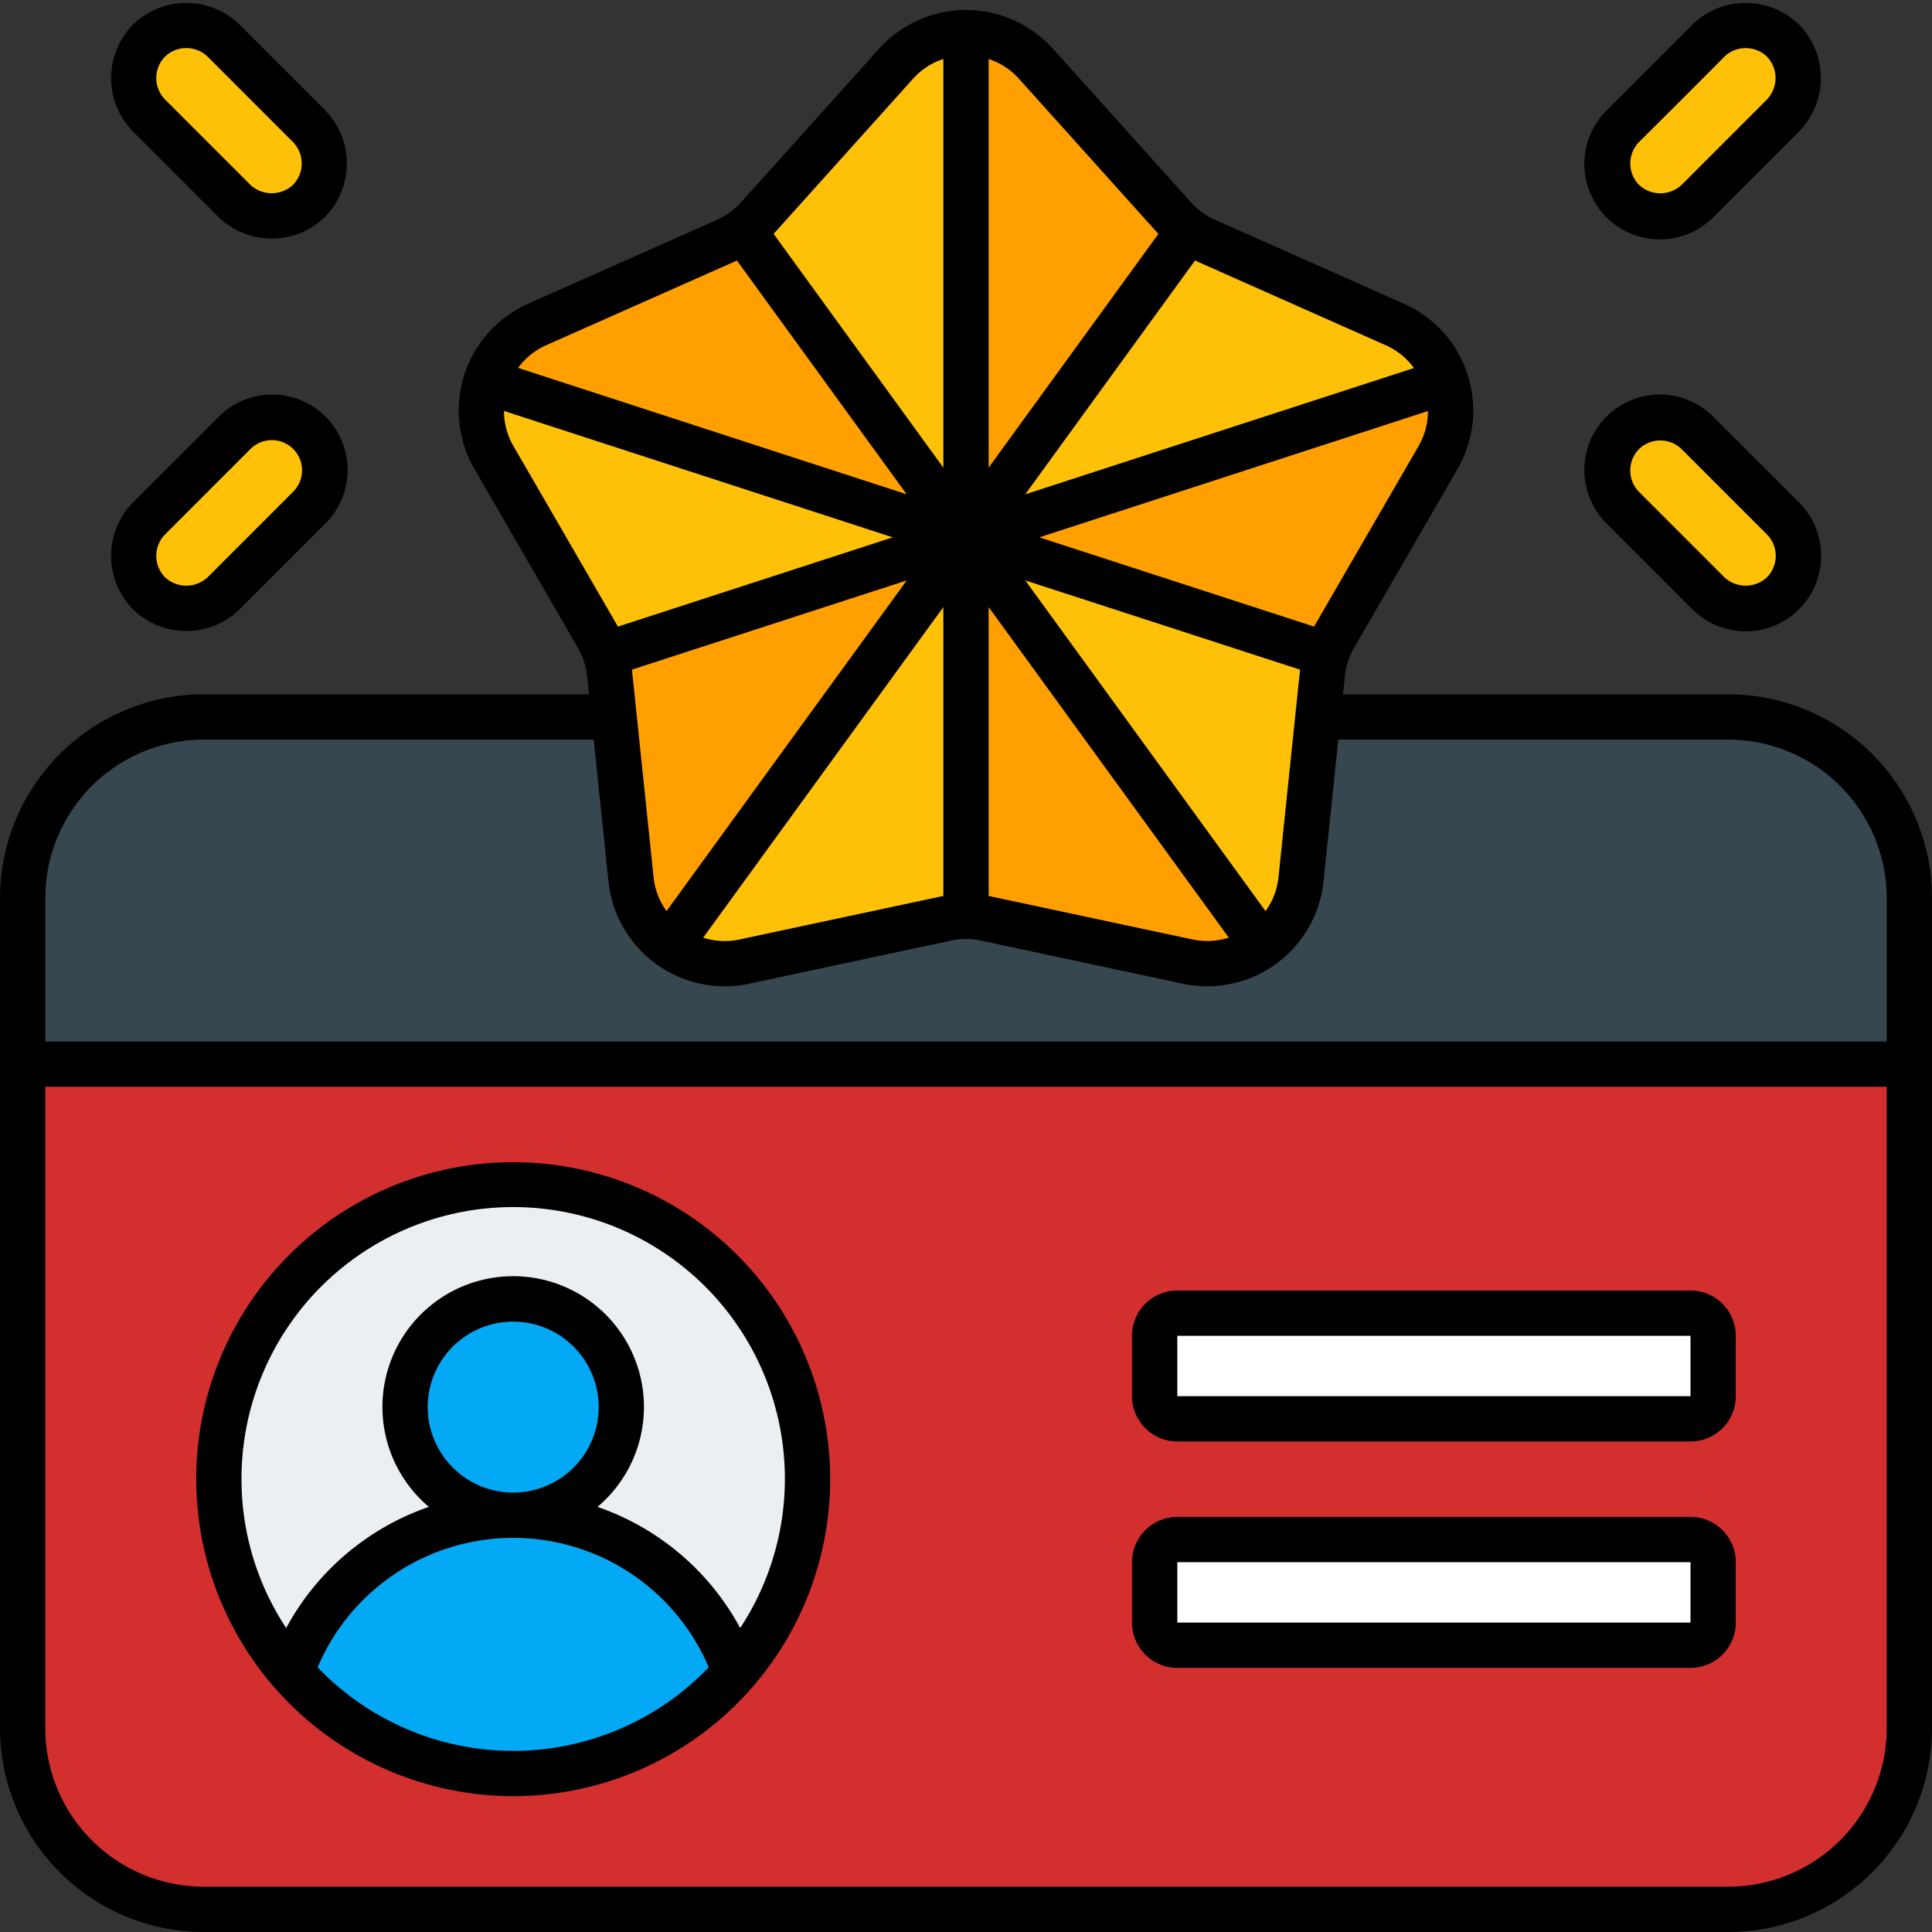 <svg height="512" viewBox="0 0 128 128" width="512" xmlns="http://www.w3.org/2000/svg"><rect x="0" y="0" width="128" height="128" fill="#333333" stroke="none"/><g id="Filled_outline" data-name="Filled outline"><g id="Color"><rect fill="#d32f2f" height="79" rx="12" width="125" x="1.5" y="47.5"/><path d="m126.5 59.5v11h-125v-11a12 12 0 0 1 12-12h101a12 12 0 0 1 12 12z" fill="#37474f"/><circle cx="34" cy="98" fill="#eceff1" r="19.5"/><path d="m34 117.5a19.451 19.451 0 0 0 14.7-6.695 15.58 15.58 0 0 0 -29.4 0 19.451 19.451 0 0 0 14.7 6.695z" fill="#03a9f4"/><circle cx="34" cy="93.224" fill="#03a9f4" r="7.163"/><rect fill="#fff" height="7" rx="1.5" width="37" x="76.5" y="87"/><rect fill="#fff" height="7" rx="1.5" width="37" x="76.5" y="102"/><g fill="#ffc107"><path d="m118.132 2.7a3.516 3.516 0 0 0 -4.95 0l-5.657 5.657a3.5 3.5 0 0 0 4.95 4.949l5.657-5.657a3.515 3.515 0 0 0 0-4.949z"/><path d="m118.132 34.354-5.657-5.654a3.5 3.5 0 0 0 -4.95 4.949l5.657 5.657a3.5 3.5 0 1 0 4.95-4.949z"/><path d="m9.868 2.7a3.516 3.516 0 0 1 4.95 0l5.657 5.657a3.5 3.5 0 0 1 -4.95 4.949l-5.657-5.66a3.515 3.515 0 0 1 0-4.946z"/><path d="m9.868 34.354 5.657-5.654a3.5 3.5 0 0 1 4.95 4.949l-5.657 5.651a3.5 3.5 0 0 1 -4.95-4.949z"/><path d="m65.294 60.848 13.438 2.87a6.2 6.2 0 0 0 7.456-5.418l1.424-13.667a6.19 6.19 0 0 1 .8-2.461l6.881-11.893a6.2 6.2 0 0 0 -2.848-8.766l-12.558-5.577a6.2 6.2 0 0 1 -2.094-1.521l-9.185-10.215a6.194 6.194 0 0 0 -9.216 0l-9.185 10.22a6.2 6.2 0 0 1 -2.094 1.521l-12.558 5.572a6.2 6.2 0 0 0 -2.848 8.766l6.881 11.893a6.19 6.19 0 0 1 .8 2.461l1.424 13.667a6.2 6.2 0 0 0 7.456 5.418l13.438-2.87a6.2 6.2 0 0 1 2.588 0z"/></g><path d="m78.757 15.28-14.757 20.32v-33.456a6.143 6.143 0 0 1 4.606 2.056l9.194 10.212a5.473 5.473 0 0 0 .957.868z" fill="#ffa000"/><path d="m40.114 43.358 23.886-7.758-19.662 27.069a6.156 6.156 0 0 1 -2.53-4.368l-1.415-13.663a5.829 5.829 0 0 0 -.279-1.28z" fill="#ffa000"/><path d="m64 35.6-31.817-10.345a6.158 6.158 0 0 1 3.367-3.738l12.568-5.576a6.866 6.866 0 0 0 1.125-.661z" fill="#ffa000"/><path d="m83.662 62.669a6.125 6.125 0 0 1 -4.926 1.053l-13.445-2.871a6.021 6.021 0 0 0 -1.291-.134v-25.117z" fill="#ffa000"/><path d="m95.29 30.274-6.878 11.9a6.1 6.1 0 0 0 -.526 1.188l-23.886-7.762 31.817-10.334a6.141 6.141 0 0 1 -.527 5.008z" fill="#ffa000"/></g><g id="Outline"><path d="m113.535 14.364 5.635-5.635a5.049 5.049 0 0 0 .022-7.093 5.055 5.055 0 0 0 -7.071 0l-5.634 5.635a5 5 0 1 0 7.048 7.093zm-4.949-4.95s4.273-4.245 5.678-5.679a2.044 2.044 0 0 1 2.785 0 2.058 2.058 0 0 1 .022 2.851l-5.679 5.68a2.058 2.058 0 0 1 -2.829-.046 2.028 2.028 0 0 1 .023-2.806z"/><path d="m106.465 34.707 5.635 5.635a5 5 0 1 0 7.083-7.059l-5.625-5.624a5 5 0 1 0 -7.093 7.048zm2.143-4.973a2.031 2.031 0 0 1 2.806.023l5.657 5.657a2.024 2.024 0 0 1 -.022 2.851 2.073 2.073 0 0 1 -2.807-.022l-5.678-5.679a2.026 2.026 0 0 1 .044-2.83z"/><path d="m8.83 40.386a5.057 5.057 0 0 0 7.07-.044l5.635-5.635a5 5 0 1 0 -7.093-7.048l-5.625 5.624a5.05 5.05 0 0 0 .013 7.103zm2.1-4.972 5.657-5.657a2 2 0 0 1 2.85 2.807l-5.678 5.679a2.073 2.073 0 0 1 -2.807.022 2.024 2.024 0 0 1 -.023-2.851z"/><path d="m21.513 14.386a5.053 5.053 0 0 0 .022-7.093l-5.635-5.635a5.052 5.052 0 0 0 -7.093-.022 5.052 5.052 0 0 0 0 7.071l5.634 5.634a5.058 5.058 0 0 0 7.072.045zm-10.607-10.606a2.03 2.03 0 0 1 2.852-.023l5.678 5.679a2.026 2.026 0 0 1 -.044 2.83 2.074 2.074 0 0 1 -2.806-.023l-5.679-5.679a2.032 2.032 0 0 1 -.001-2.784z"/><path d="m34 119a21 21 0 1 0 -21-21 21.024 21.024 0 0 0 21 21zm0-3a17.94 17.94 0 0 1 -12.956-5.535 14.074 14.074 0 0 1 25.912 0 17.94 17.94 0 0 1 -12.956 5.535zm-5.663-22.775a5.663 5.663 0 1 1 5.663 5.663 5.669 5.669 0 0 1 -5.663-5.663zm-12.337 4.775a18 18 0 1 1 33.04 9.861 17.059 17.059 0 0 0 -9.454-8.025 8.663 8.663 0 1 0 -11.172 0 17.059 17.059 0 0 0 -9.454 8.025 17.877 17.877 0 0 1 -2.96-9.861z"/><path d="m78 95.5h34a3 3 0 0 0 3-3v-4a3 3 0 0 0 -3-3h-34a3 3 0 0 0 -3 3v4a3 3 0 0 0 3 3zm0-7h34v4h-34z"/><path d="m78 110.5h34a3 3 0 0 0 3-3v-4a3 3 0 0 0 -3-3h-34a3 3 0 0 0 -3 3v4a3 3 0 0 0 3 3zm0-7h34v4h-34z"/><path d="m114.5 46h-25.522l.126-1.212a4.672 4.672 0 0 1 .605-1.865l6.882-11.894a7.744 7.744 0 0 0 -3.537-10.887l-12.554-5.578a4.672 4.672 0 0 1 -1.587-1.152l-9.189-10.221a7.746 7.746 0 0 0 -11.448 0l-9.184 10.221a4.672 4.672 0 0 1 -1.587 1.152l-12.56 5.578a7.744 7.744 0 0 0 -3.536 10.887l6.881 11.894a4.658 4.658 0 0 1 .606 1.866l.126 1.211h-25.522a13.515 13.515 0 0 0 -13.5 13.5v55a13.515 13.515 0 0 0 13.5 13.5h101a13.515 13.515 0 0 0 13.5-13.5v-55a13.515 13.515 0 0 0 -13.5-13.5zm-20.5-16.473-6.888 11.894c-.017.03-.03.063-.048.094l-18.209-5.915 25.75-8.366a4.624 4.624 0 0 1 -.605 2.293zm-7.863 14.841c0 .037-.013.073-.017.111l-1.42 13.666a4.617 4.617 0 0 1 -.856 2.216l-15.918-21.907zm-6.961-27.113c.035.016.067.036.1.052l12.558 5.577a4.633 4.633 0 0 1 1.844 1.5l-25.753 8.366zm-13.676-13.347a4.632 4.632 0 0 1 1.993 1.292l9.185 10.221c.023.026.049.047.072.072l-11.25 15.49zm0 36.312 15.911 21.9a4.64 4.64 0 0 1 -2.366.128l-13.437-2.866c-.036-.008-.072-.01-.108-.017zm-14.178-24.8 9.185-10.22a4.632 4.632 0 0 1 1.993-1.292v27.076l-11.25-15.494c.023-.025.05-.046.072-.072zm11.178 24.8v19.145c-.036.007-.072.009-.107.017l-13.438 2.869a4.63 4.63 0 0 1 -2.366-.128zm-18.34 20.141a4.617 4.617 0 0 1 -.856-2.216l-1.424-13.666c0-.037-.013-.074-.018-.111l18.212-5.914zm-8-37.477 12.559-5.577c.035-.016.067-.036.1-.052l11.25 15.493-25.743-8.374a4.63 4.63 0 0 1 1.837-1.49zm-2.158 6.643a4.63 4.63 0 0 1 -.61-2.3l25.754 8.373-18.211 5.915c-.018-.031-.031-.063-.048-.094zm90.998 84.973a10.512 10.512 0 0 1 -10.5 10.5h-101a10.512 10.512 0 0 1 -10.5-10.5v-42.5h122zm0-45.5h-122v-9.5a10.512 10.512 0 0 1 10.5-10.5h25.834l.985 9.455a7.75 7.75 0 0 0 9.263 6.73l13.439-2.87a4.749 4.749 0 0 1 1.958 0l13.438 2.87a7.748 7.748 0 0 0 9.263-6.73l.986-9.455h25.834a10.512 10.512 0 0 1 10.5 10.5z"/></g></g></svg>